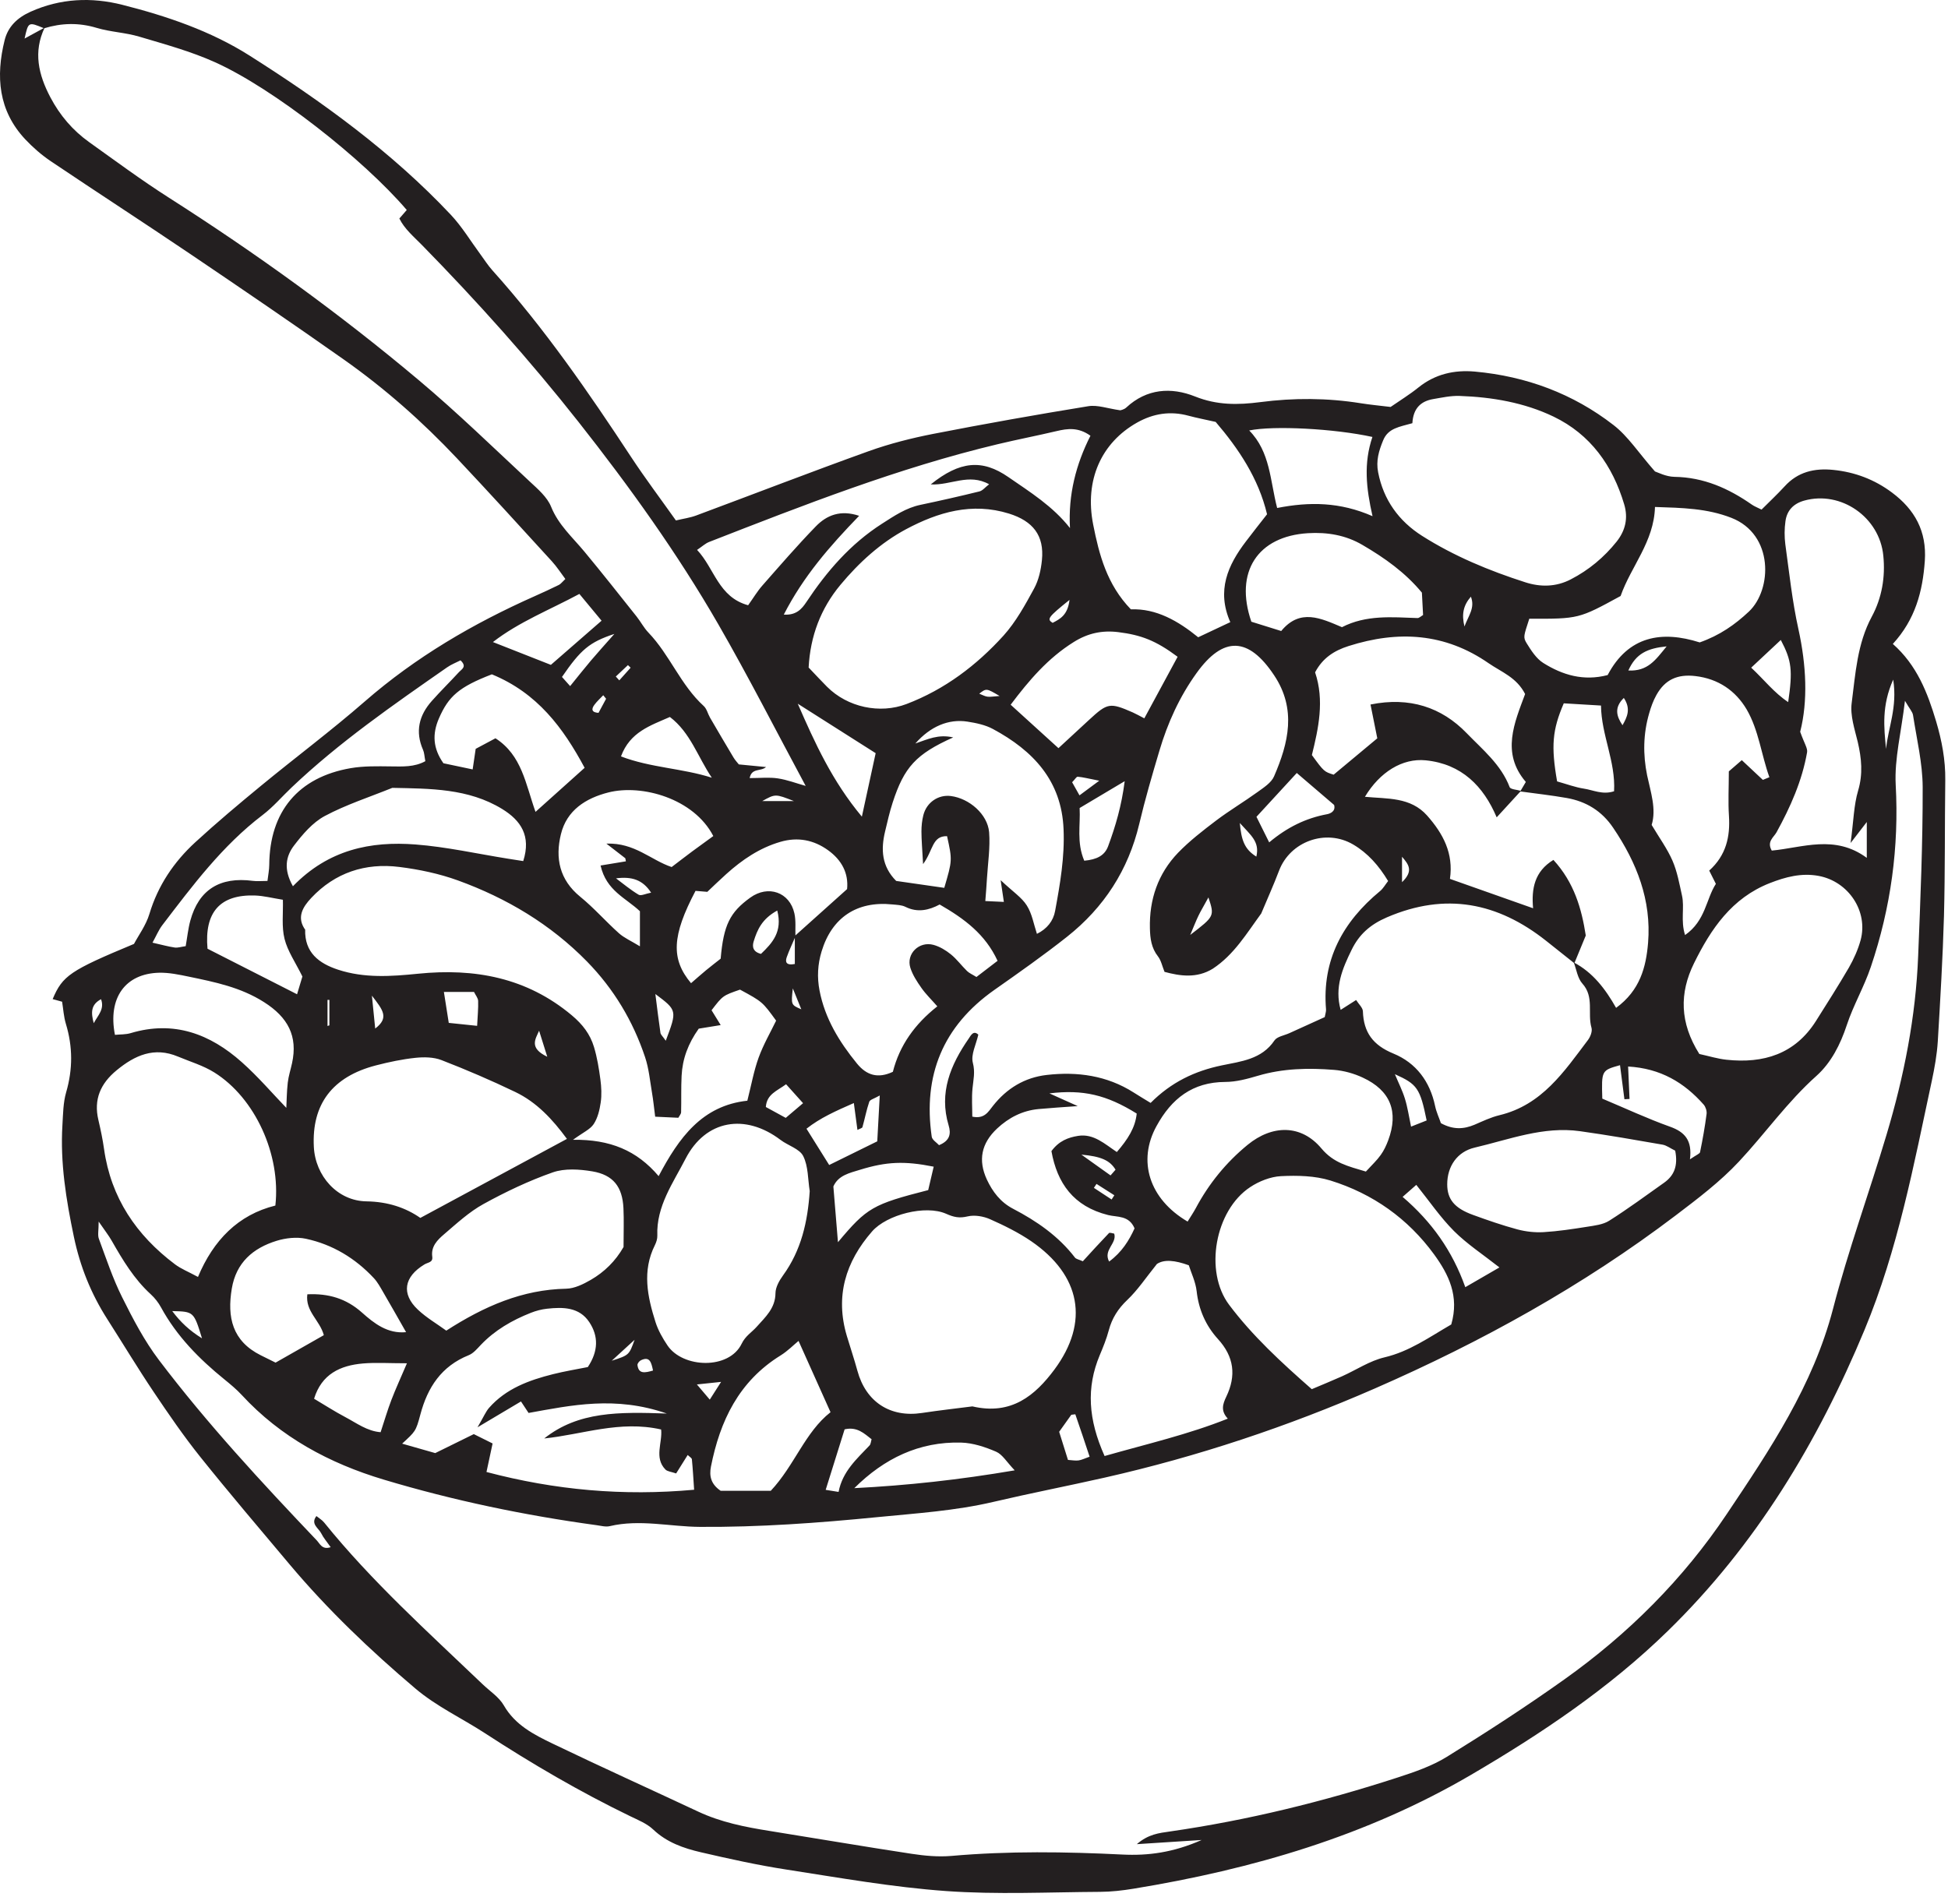 <?xml version="1.0" encoding="UTF-8"?> <svg xmlns="http://www.w3.org/2000/svg" width="135" height="132" viewBox="0 0 135 132" fill="none"> <path d="M97.163 61.148C97.987 60.358 97.608 59.908 97.163 59.386C97.163 59.93 97.163 60.401 97.163 61.148ZM6.496 70.924C6.798 70.357 7.257 69.953 7.002 69.259C6.28 69.643 6.304 70.199 6.496 70.924ZM54.944 68.511C54.819 69.654 54.819 69.654 55.532 69.96C55.337 69.48 55.19 69.116 54.944 68.511ZM75.99 82.063C75.932 82.155 75.866 82.246 75.809 82.337C76.221 82.606 76.625 82.874 77.037 83.143C77.103 83.045 77.169 82.947 77.226 82.85C76.814 82.588 76.402 82.326 75.99 82.063ZM42.004 48.435C41.938 48.353 41.873 48.271 41.806 48.19C41.602 48.406 41.376 48.608 41.199 48.845C40.968 49.151 40.995 49.384 41.478 49.412C41.653 49.086 41.829 48.761 42.004 48.435ZM67.863 48.083C68.078 48.164 68.251 48.268 68.432 48.291C68.638 48.317 68.861 48.27 69.273 48.242C68.358 47.702 68.358 47.702 67.863 48.083ZM42.677 46.893C42.758 46.981 42.838 47.07 42.918 47.159C43.181 46.867 43.443 46.574 43.704 46.282C43.642 46.221 43.579 46.161 43.517 46.102C43.236 46.365 42.957 46.63 42.677 46.893ZM37.927 73.249C37.648 72.363 37.504 71.904 37.361 71.446C37.105 72.029 36.646 72.638 37.927 73.249ZM45.256 94.999C45.136 94.43 45.032 93.993 44.416 94.287C44.304 94.341 44.165 94.516 44.178 94.619C44.255 95.251 44.688 95.161 45.256 94.999ZM48.296 95.963C48.668 96.402 48.878 96.649 49.189 97.015C49.475 96.566 49.66 96.276 49.973 95.786C49.346 95.852 48.945 95.895 48.296 95.963ZM74.119 41.582C72.619 42.789 72.537 42.915 72.949 43.173C73.468 42.905 73.996 42.635 74.119 41.582ZM101.49 43.426C101.762 42.678 102.24 42.139 101.935 41.358C101.408 41.965 101.284 42.578 101.49 43.426ZM85.921 57.046C86.028 58.215 86.234 58.86 87.067 59.376C87.314 58.341 86.68 57.896 85.921 57.046ZM22.697 71.115C22.741 71.102 22.784 71.087 22.827 71.073C22.827 70.485 22.827 69.896 22.827 69.307C22.784 69.307 22.741 69.308 22.697 69.308C22.697 69.91 22.697 70.513 22.697 71.115ZM26.002 71.294C26.994 70.539 26.529 69.999 25.774 69.014C25.882 70.092 25.942 70.693 26.002 71.294ZM42.395 94.319C43.595 93.931 43.595 93.931 43.979 92.867C43.321 93.471 42.858 93.895 42.395 94.319ZM76.18 54.115C75.388 53.959 75.042 53.868 74.688 53.839C74.597 53.831 74.498 54.024 74.3 54.221C74.441 54.467 74.605 54.757 74.811 55.13C75.215 54.827 75.504 54.614 76.18 54.115ZM76.963 81.474C77.078 81.342 77.193 81.21 77.309 81.078C76.913 80.418 76.278 80.154 74.943 80.033C75.899 80.718 76.435 81.096 76.963 81.474ZM55.019 55.526C53.734 55.021 53.734 55.021 52.826 55.526C53.685 55.526 54.368 55.526 55.019 55.526ZM112.443 50.269C112.757 49.717 113.045 49.143 112.534 48.378C111.858 49.038 112.015 49.636 112.443 50.269ZM83.746 62.205C83.408 62.831 83.21 63.146 83.053 63.479C82.872 63.853 82.724 64.241 82.485 64.804C84.174 63.507 84.174 63.507 83.746 62.205ZM11.937 90.878C12.505 91.638 13.13 92.228 13.999 92.766C13.429 90.913 13.429 90.913 11.937 90.878ZM42.69 60.883C43.208 61.269 43.706 61.69 44.26 62.018C44.422 62.114 44.746 61.946 45.123 61.875C44.534 60.968 43.774 60.745 42.69 60.883ZM112.847 46.476C114.191 46.539 114.718 45.765 115.501 44.804C114.174 44.936 113.375 45.294 112.847 46.476ZM130.707 51.913C130.847 50.448 131.506 49.033 131.202 47.107C130.394 48.926 130.559 50.42 130.707 51.913ZM46.139 72.138C46.931 70.034 46.931 70.034 45.418 68.901C45.54 69.857 45.643 70.727 45.771 71.594C45.791 71.722 45.928 71.833 46.139 72.138ZM39.512 47.557C40.082 46.855 40.505 46.316 40.949 45.792C41.414 45.242 41.901 44.708 42.576 43.941C40.841 44.514 40.242 45.034 38.946 46.923C39.08 47.074 39.224 47.234 39.512 47.557ZM53.865 63.114C52.791 63.703 52.481 64.459 52.235 65.239C52.116 65.615 52.172 65.976 52.738 66.119C53.521 65.368 54.246 64.585 53.865 63.114ZM55.654 76.467C55.147 75.902 54.817 75.534 54.477 75.155C53.848 75.62 53.137 75.838 53.074 76.732C53.494 76.962 53.947 77.21 54.453 77.486C54.815 77.179 55.143 76.901 55.654 76.467ZM98.869 77.665C98.416 75.437 98.218 75.151 96.669 74.458C96.916 75.057 97.188 75.587 97.361 76.147C97.55 76.754 97.641 77.39 97.789 78.092C98.218 77.924 98.49 77.817 98.869 77.665ZM75.512 100.971C75.182 99.976 74.861 99.006 74.523 98.037C74.523 98.024 74.408 98.049 74.243 98.065C73.979 98.432 73.682 98.849 73.402 99.245C73.616 99.942 73.814 100.569 74.012 101.194C74.3 101.212 74.531 101.259 74.746 101.229C74.96 101.2 75.166 101.093 75.512 100.971ZM31.1 70.901C31.824 70.976 32.385 71.035 33.066 71.106C33.1 70.408 33.154 69.891 33.136 69.377C33.129 69.179 32.961 68.986 32.85 68.757C32.171 68.757 31.514 68.757 30.763 68.757C30.875 69.471 30.966 70.051 31.1 70.901ZM58.115 103.412C58.389 101.99 59.373 101.129 60.258 100.195C60.349 100.1 60.352 99.927 60.403 99.761C59.888 99.365 59.41 98.874 58.533 99.075C58.101 100.454 57.665 101.85 57.221 103.269C57.543 103.321 57.687 103.343 58.115 103.412ZM121.361 46.279C122.276 47.132 122.935 48.007 123.924 48.666C124.245 46.47 124.171 45.799 123.413 44.36C122.737 44.993 122.086 45.599 121.361 46.279ZM103.913 87.852C102.759 86.945 101.671 86.233 100.765 85.331C99.817 84.379 99.05 83.249 98.152 82.129C97.847 82.396 97.575 82.632 97.204 82.962C99.224 84.692 100.649 86.698 101.548 89.221C102.438 88.704 103.147 88.293 103.913 87.852ZM75.141 59.66C76.023 59.579 76.55 59.299 76.79 58.67C77.309 57.27 77.729 55.844 77.943 54.148C76.781 54.84 75.825 55.407 74.82 56.008C74.886 57.187 74.597 58.384 75.141 59.66ZM89.869 53.58C88.872 54.667 87.998 55.611 87.075 56.617C87.38 57.227 87.636 57.736 87.957 58.389C89.218 57.332 90.504 56.71 91.971 56.436C92.185 56.396 92.581 56.238 92.457 55.795C91.658 55.115 90.858 54.427 89.869 53.58ZM59.173 76.458C57.89 77.022 56.851 77.483 55.891 78.237C56.45 79.13 56.957 79.943 57.464 80.752C58.682 80.152 59.768 79.619 60.796 79.112C60.855 78.022 60.907 77.067 60.969 75.933C60.583 76.155 60.292 76.221 60.242 76.368C60.046 76.942 59.935 77.543 59.769 78.127C59.748 78.2 59.586 78.233 59.422 78.321C59.347 77.757 59.277 77.241 59.173 76.458ZM49.33 53.907C48.35 52.458 47.852 50.783 46.425 49.697C45.066 50.297 43.659 50.736 43.035 52.431C45.099 53.22 47.272 53.249 49.33 53.907ZM60.685 52.206C58.911 51.079 57.15 49.961 55.287 48.778C56.478 51.515 57.677 54.145 59.729 56.606C60.085 54.964 60.387 53.58 60.685 52.206ZM41.69 43.024C41.193 42.424 40.725 41.859 40.152 41.168C38.078 42.284 35.986 43.093 34.161 44.504C35.567 45.057 36.835 45.556 38.177 46.085C39.282 45.122 40.427 44.124 41.69 43.024ZM58.072 86.104C60.082 83.704 60.479 83.478 64.326 82.492C64.442 81.989 64.575 81.429 64.707 80.868C62.68 80.463 61.437 80.517 59.602 81.082C58.875 81.306 58.094 81.466 57.754 82.24C57.856 83.479 57.955 84.681 58.072 86.104ZM28.201 94.496C26.976 94.496 26.059 94.433 25.156 94.509C23.579 94.644 22.289 95.246 21.766 96.953C22.476 97.374 23.181 97.831 23.921 98.222C24.708 98.637 25.445 99.202 26.377 99.273C26.643 98.467 26.854 97.744 27.122 97.043C27.415 96.276 27.76 95.53 28.201 94.496ZM107.91 54.163C108.586 54.352 109.171 54.573 109.765 54.664C110.416 54.762 111.059 55.108 111.858 54.846C111.973 52.769 110.976 50.958 110.952 48.905C109.971 48.846 109.147 48.798 108.372 48.751C107.581 50.59 107.482 51.706 107.91 54.163ZM59.205 103.151C62.862 102.965 66.467 102.574 70.32 101.917C69.759 101.332 69.471 100.811 69.026 100.622C68.267 100.295 67.422 100.015 66.603 99.993C63.701 99.918 61.279 101.09 59.205 103.151ZM117.116 80.359C117.586 80.038 117.8 79.968 117.817 79.86C117.998 78.981 118.155 78.098 118.27 77.21C118.295 77.006 118.204 76.726 118.072 76.57C116.721 75.039 115.081 74.055 112.831 73.926C112.864 74.793 112.897 75.484 112.93 76.175C112.814 76.181 112.691 76.187 112.575 76.194C112.476 75.412 112.369 74.631 112.27 73.833C110.984 74.194 110.985 74.194 111.042 76.152C112.625 76.817 114.158 77.533 115.74 78.099C116.778 78.469 117.281 79.06 117.116 80.359ZM14.381 65.761C16.56 66.87 18.523 67.868 20.587 68.918C20.718 68.481 20.863 67.994 20.957 67.686C20.473 66.704 19.931 65.931 19.719 65.078C19.508 64.237 19.63 63.314 19.605 62.367C18.874 62.251 18.279 62.093 17.677 62.072C15.241 61.989 14.155 63.24 14.381 65.761ZM95.111 30.287C92.482 29.711 88.27 29.488 86.572 29.838C88.04 31.329 88.015 33.31 88.509 35.211C90.751 34.771 92.861 34.79 95.119 35.779C94.674 33.823 94.493 32.112 95.111 30.287ZM34.087 46.741C31.804 47.621 31.085 48.259 30.415 49.804C29.952 50.874 29.999 51.867 30.73 52.905C31.343 53.035 32.006 53.174 32.756 53.332C32.834 52.807 32.896 52.376 32.966 51.906C33.416 51.666 33.876 51.42 34.337 51.174C36.171 52.355 36.421 54.336 37.112 56.275C38.314 55.196 39.379 54.242 40.516 53.221C39.026 50.443 37.241 48.037 34.087 46.741ZM18.536 61.062C18.583 60.658 18.658 60.298 18.66 59.939C18.687 56.261 20.664 53.873 24.304 53.245C25.208 53.09 26.149 53.112 27.072 53.123C27.901 53.132 28.718 53.18 29.477 52.761C29.411 52.418 29.407 52.18 29.318 51.977C28.76 50.706 29.037 49.584 29.929 48.583C30.538 47.898 31.194 47.255 31.814 46.58C31.991 46.387 32.385 46.216 31.915 45.772C31.623 45.921 31.275 46.054 30.981 46.26C27.252 48.858 23.513 51.445 20.211 54.581C19.541 55.216 18.936 55.931 18.206 56.487C15.408 58.615 13.345 61.385 11.249 64.127C10.998 64.455 10.839 64.85 10.568 65.341C11.218 65.488 11.659 65.612 12.108 65.678C12.322 65.709 12.553 65.626 12.869 65.583C12.975 64.987 13.034 64.387 13.19 63.813C13.775 61.67 15.242 60.755 17.521 61.057C17.811 61.096 18.111 61.062 18.536 61.062ZM55.34 92.945C55.001 93.224 54.588 93.647 54.1 93.95C51.202 95.743 49.896 98.493 49.269 101.662C49.145 102.298 49.257 102.871 49.944 103.335C51.06 103.335 52.272 103.335 53.416 103.335C55.067 101.572 55.79 99.273 57.557 97.887C56.8 96.199 56.06 94.549 55.34 92.945ZM70.04 48.848C71.226 49.924 72.322 50.92 73.353 51.859C74.136 51.135 74.803 50.514 75.479 49.894C76.757 48.714 76.913 48.686 78.504 49.382C78.751 49.492 78.99 49.63 79.303 49.792C80.136 48.253 80.877 46.876 81.611 45.525C80.094 44.395 79.081 44.014 77.498 43.816C76.377 43.677 75.388 43.892 74.424 44.495C72.627 45.613 71.317 47.153 70.04 48.848ZM41.621 59.993C42.346 59.873 42.861 59.788 43.376 59.703C43.362 59.633 43.349 59.563 43.336 59.491C42.988 59.222 42.641 58.953 42.025 58.476C43.986 58.403 45.103 59.618 46.546 60.099C47.01 59.746 47.494 59.371 47.987 59.004C48.471 58.645 48.96 58.294 49.433 57.951C48.089 55.348 44.486 54.34 42.164 54.928C40.59 55.327 39.276 56.164 38.872 57.825C38.468 59.481 38.768 60.982 40.213 62.159C41.163 62.933 41.977 63.869 42.893 64.688C43.255 65.011 43.728 65.215 44.348 65.594C44.348 64.587 44.348 63.845 44.348 63.162C43.365 62.235 42.017 61.743 41.621 59.993ZM19.842 76.791C19.868 76.312 19.871 75.672 19.943 75.04C19.995 74.588 20.141 74.147 20.238 73.7C20.651 71.816 19.953 70.516 18.301 69.465C16.682 68.433 14.901 68.074 13.096 67.699C12.416 67.558 11.718 67.41 11.033 67.425C8.679 67.481 7.462 69.172 7.966 71.731C8.325 71.695 8.712 71.715 9.06 71.61C12.052 70.713 14.564 71.67 16.759 73.626C17.898 74.64 18.896 75.811 19.842 76.791ZM20.3 61.43C22.77 58.882 25.696 58.297 28.796 58.535C30.945 58.7 33.069 59.18 35.203 59.52C35.549 59.575 35.894 59.629 36.261 59.686C36.822 57.935 36.088 56.865 34.802 56.076C32.459 54.64 29.812 54.667 27.189 54.61C25.62 55.246 23.989 55.771 22.507 56.562C21.664 57.013 20.97 57.833 20.375 58.61C19.814 59.344 19.63 60.246 20.3 61.43ZM28.142 92.339C27.585 91.363 27.07 90.447 26.54 89.54C26.35 89.214 26.165 88.87 25.911 88.596C24.622 87.216 23.049 86.261 21.197 85.864C20.558 85.727 19.805 85.811 19.172 86.006C17.528 86.514 16.366 87.519 16.064 89.318C15.732 91.302 16.094 92.954 18.073 93.942C18.411 94.111 18.75 94.277 19.098 94.45C20.25 93.793 21.358 93.163 22.442 92.547C22.164 91.511 21.145 90.896 21.299 89.715C22.76 89.646 23.987 90.001 25.084 90.979C25.93 91.734 26.862 92.463 28.142 92.339ZM98.54 41.079C97.386 39.682 95.952 38.667 94.419 37.772C93.257 37.09 91.979 36.877 90.644 36.958C87.158 37.171 85.534 39.64 86.721 43.094C87.372 43.295 88.089 43.52 88.79 43.739C90.1 42.145 91.55 42.86 93.001 43.473C94.682 42.608 96.463 42.78 98.234 42.841C98.35 42.845 98.482 42.711 98.622 42.629C98.597 42.193 98.572 41.747 98.54 41.079ZM78.627 85.145C78.24 84.227 77.424 84.379 76.798 84.222C74.391 83.622 73.262 82.004 72.866 79.79C73.386 79.082 74.028 78.841 74.721 78.732C75.792 78.563 76.567 79.301 77.399 79.853C78.158 78.971 78.677 78.172 78.776 77.186C76.691 75.891 75.059 75.504 72.726 75.788C73.394 76.089 73.938 76.33 74.688 76.669C73.616 76.748 72.8 76.797 71.976 76.874C70.855 76.979 69.908 77.47 69.1 78.225C68.004 79.253 67.773 80.42 68.391 81.76C68.787 82.605 69.331 83.325 70.196 83.779C71.844 84.638 73.353 85.679 74.498 87.171C74.581 87.275 74.762 87.299 75.042 87.425C75.619 86.795 76.229 86.122 76.855 85.47C76.913 85.417 77.103 85.494 77.218 85.51C77.424 86.195 76.435 86.633 76.864 87.445C77.746 86.797 78.248 85.979 78.627 85.145ZM76.55 100.924C79.517 100.079 82.344 99.431 85.089 98.333C84.578 97.787 84.743 97.317 84.982 96.815C85.682 95.359 85.534 94.045 84.397 92.805C83.564 91.885 83.07 90.774 82.93 89.499C82.855 88.847 82.55 88.221 82.386 87.703C81.421 87.353 80.68 87.28 80.177 87.612C79.402 88.577 78.842 89.424 78.125 90.104C77.482 90.714 77.061 91.378 76.839 92.215C76.682 92.802 76.451 93.375 76.213 93.937C75.273 96.186 75.413 98.387 76.55 100.924ZM65.12 62.695C64.384 63.09 63.588 63.277 62.751 62.859C62.487 62.727 62.15 62.722 61.843 62.691C59.382 62.437 57.65 63.602 56.94 65.941C56.666 66.842 56.617 67.732 56.795 68.656C57.167 70.594 58.159 72.21 59.388 73.718C60.055 74.535 60.837 74.779 61.877 74.293C62.343 72.458 63.398 70.985 64.958 69.755C64.539 69.276 64.155 68.906 63.856 68.478C63.551 68.045 63.248 67.582 63.09 67.085C62.783 66.119 63.694 65.219 64.697 65.495C65.128 65.614 65.547 65.867 65.896 66.15C66.311 66.486 66.633 66.932 67.018 67.307C67.174 67.458 67.391 67.547 67.669 67.721C68.136 67.359 68.614 66.999 69.133 66.599C68.284 64.756 66.833 63.682 65.12 62.695ZM122.169 54.058C122.325 53.996 122.474 53.934 122.622 53.872C122.061 52.313 121.888 50.624 121.048 49.176C120.281 47.875 119.078 47.048 117.495 46.862C116.251 46.715 115.386 47.107 114.792 48.176C114.57 48.571 114.413 49.011 114.289 49.447C113.877 50.866 113.853 52.289 114.149 53.745C114.397 54.911 114.8 56.08 114.463 57.181C114.99 58.069 115.542 58.822 115.905 59.655C116.235 60.415 116.383 61.256 116.564 62.071C116.754 62.906 116.457 63.808 116.778 64.813C118.204 63.819 118.229 62.32 118.913 61.265C118.732 60.896 118.6 60.642 118.452 60.345C119.63 59.281 119.91 57.994 119.82 56.559C119.754 55.58 119.811 54.592 119.811 53.468C119.976 53.321 120.306 53.037 120.71 52.69C121.196 53.143 121.682 53.601 122.169 54.058ZM116.094 79.758C115.756 79.595 115.501 79.391 115.213 79.341C113.309 79.009 111.405 78.675 109.493 78.408C106.954 78.054 104.597 78.985 102.199 79.546C100.987 79.829 100.295 80.845 100.295 82.09C100.295 83.121 100.789 83.742 102.075 84.209C103.089 84.579 104.119 84.936 105.158 85.216C105.743 85.372 106.377 85.441 106.979 85.406C107.984 85.346 108.982 85.193 109.979 85.035C110.506 84.951 111.092 84.887 111.52 84.615C112.822 83.79 114.067 82.872 115.328 81.978C116.02 81.486 116.3 80.815 116.094 79.758ZM54.319 42.6C55.182 42.662 55.569 42.205 55.883 41.732C57.296 39.605 58.928 37.71 61.123 36.302C61.977 35.756 62.785 35.204 63.796 34.992C65.161 34.705 66.52 34.398 67.873 34.064C68.103 34.009 68.276 33.769 68.548 33.568C67.141 32.781 65.895 33.652 64.501 33.577C66.508 31.962 68.061 31.803 69.891 33.075C71.391 34.113 72.957 35.082 74.152 36.603C74.02 34.282 74.572 32.176 75.57 30.203C74.729 29.602 73.987 29.7 73.221 29.882C71.861 30.203 70.493 30.466 69.141 30.79C62.262 32.433 55.707 35.006 49.148 37.564C48.878 37.669 48.652 37.886 48.309 38.116C49.517 39.395 49.785 41.39 51.847 41.953C52.212 41.443 52.483 40.984 52.83 40.59C54.047 39.206 55.254 37.808 56.539 36.485C57.29 35.713 58.239 35.32 59.54 35.754C57.49 37.872 55.679 39.949 54.319 42.6ZM94.658 81.207C95.094 80.733 95.432 80.42 95.688 80.055C95.91 79.749 96.075 79.392 96.207 79.038C96.941 77.062 96.364 75.585 94.443 74.695C93.833 74.409 93.133 74.213 92.457 74.159C90.685 74.016 88.913 74.052 87.174 74.567C86.441 74.784 85.674 74.993 84.916 74.995C82.633 75.003 81.182 76.167 80.152 78.048C78.817 80.461 79.633 83.108 82.303 84.673C82.493 84.363 82.699 84.061 82.872 83.741C83.778 82.044 84.974 80.573 86.465 79.352C88.171 77.956 90.174 77.929 91.575 79.602C92.424 80.615 93.413 80.833 94.658 81.207ZM117.767 73.057C118.443 73.205 119.037 73.391 119.647 73.456C122.218 73.731 124.394 73.064 125.844 70.779C126.619 69.55 127.402 68.322 128.136 67.062C128.473 66.47 128.762 65.826 128.943 65.17C129.487 63.169 128.103 61.096 126.034 60.713C124.847 60.493 123.743 60.784 122.647 61.214C120.009 62.251 118.567 64.398 117.397 66.77C116.383 68.828 116.399 70.886 117.767 73.057ZM117.792 44.529C119.185 44.039 120.24 43.294 121.204 42.389C122.82 40.861 122.935 37.044 119.985 35.893C118.295 35.234 116.589 35.202 114.693 35.141C114.627 37.555 113.028 39.262 112.311 41.312C109.41 42.896 109.41 42.896 105.982 42.888C105.603 44.076 105.537 44.154 105.8 44.587C106.114 45.091 106.468 45.651 106.954 45.955C108.281 46.787 109.74 47.231 111.413 46.792C112.847 44.072 115.171 43.694 117.792 44.529ZM43.213 86.435C43.213 85.406 43.246 84.572 43.206 83.741C43.134 82.265 42.502 81.436 41.043 81.192C40.156 81.044 39.135 80.975 38.315 81.261C36.655 81.843 35.043 82.611 33.501 83.46C32.507 84.008 31.646 84.808 30.776 85.552C30.321 85.941 29.859 86.393 29.956 87.104C30.011 87.514 29.67 87.49 29.415 87.644C27.984 88.507 27.803 89.687 28.957 90.776C29.553 91.34 30.285 91.764 30.929 92.233C33.563 90.538 36.199 89.388 39.239 89.327C39.814 89.315 40.424 89.014 40.94 88.716C41.88 88.171 42.651 87.421 43.213 86.435ZM19.083 83.563C19.475 80.029 17.679 76.108 14.857 74.34C14.089 73.858 13.181 73.591 12.333 73.236C10.684 72.543 9.344 73.146 8.078 74.19C6.965 75.108 6.482 76.207 6.818 77.63C6.974 78.298 7.116 78.972 7.212 79.651C7.687 83.017 9.439 85.617 12.135 87.642C12.541 87.947 13.033 88.14 13.72 88.511C14.789 85.963 16.508 84.199 19.083 83.563ZM63.971 59.895C63.914 58.836 63.859 58.234 63.858 57.633C63.858 57.253 63.897 56.864 63.991 56.498C64.218 55.611 65.031 55.066 65.895 55.177C67.171 55.34 68.441 56.436 68.548 57.685C68.63 58.737 68.465 59.808 68.399 60.871C68.375 61.378 68.325 61.884 68.284 62.456C68.811 62.48 69.182 62.498 69.57 62.516C69.512 62.122 69.463 61.807 69.347 61.01C70.204 61.817 70.814 62.211 71.16 62.764C71.523 63.333 71.638 64.058 71.861 64.73C72.561 64.386 72.998 63.834 73.122 63.139C73.468 61.271 73.79 59.401 73.707 57.482C73.575 54.123 71.605 52.033 68.811 50.53C68.284 50.245 67.647 50.113 67.042 50.019C65.74 49.816 64.473 50.351 63.435 51.536C64.292 51.243 65.018 50.877 66.059 51.114C63.48 52.271 62.661 53.171 61.862 55.633C61.649 56.287 61.499 56.96 61.339 57.629C61.04 58.872 61.095 60.045 62.107 61.062C63.2 61.219 64.329 61.381 65.44 61.541C66 59.63 66 59.63 65.633 57.959C64.586 57.934 64.683 58.935 63.971 59.895ZM56.115 82.562C55.984 81.743 56.02 80.842 55.664 80.133C55.411 79.628 54.613 79.407 54.093 79.013C51.651 77.162 48.899 77.612 47.505 80.328C46.649 81.995 45.476 83.613 45.554 85.644C45.562 85.861 45.487 86.101 45.388 86.301C44.49 88.089 44.867 89.874 45.428 91.64C45.609 92.211 45.921 92.759 46.259 93.261C47.319 94.836 50.526 94.956 51.4 93.137C51.659 92.6 52.091 92.356 52.436 91.971C53.041 91.293 53.733 90.682 53.742 89.638C53.746 89.225 54.003 88.768 54.261 88.412C55.532 86.662 55.975 84.682 56.115 82.562ZM78.372 42.237C80.127 42.167 81.644 43.038 83.037 44.172C83.811 43.806 84.487 43.487 85.262 43.124C84.298 40.935 85.089 39.175 86.35 37.523C86.811 36.918 87.281 36.318 87.809 35.646C87.215 33.145 85.822 31.084 84.248 29.245C83.531 29.082 82.946 28.972 82.369 28.817C81.108 28.474 79.93 28.658 78.8 29.293C76.328 30.688 75.149 33.272 75.759 36.361C76.171 38.443 76.707 40.513 78.372 42.237ZM124.756 50.724C125.045 51.54 125.284 51.869 125.234 52.147C124.888 54.123 124.081 55.938 123.116 57.692C122.919 58.044 122.424 58.336 122.787 58.959C124.93 58.756 127.155 57.829 129.372 59.463C129.372 58.439 129.372 57.685 129.372 56.977C129.092 57.34 128.811 57.698 128.251 58.432C128.457 56.892 128.473 55.808 128.77 54.806C129.116 53.642 129.009 52.56 128.745 51.427C128.531 50.538 128.21 49.597 128.325 48.728C128.589 46.701 128.704 44.629 129.718 42.744C130.419 41.445 130.666 39.995 130.517 38.519C130.262 35.847 127.583 33.994 125.045 34.697C124.287 34.906 123.833 35.389 123.735 36.132C123.66 36.656 123.66 37.205 123.726 37.728C123.998 39.691 124.204 41.673 124.633 43.606C125.185 46.113 125.3 48.588 124.756 50.724ZM37.716 99.707C40.082 97.826 42.896 97.864 46.212 97.98C42.651 96.743 39.616 97.401 36.631 97.939C36.435 97.642 36.289 97.421 36.105 97.142C35.202 97.679 34.378 98.169 33.093 98.933C33.535 98.177 33.668 97.842 33.892 97.586C35.064 96.253 36.657 95.669 38.324 95.251C39.142 95.045 39.979 94.91 40.737 94.758C41.478 93.644 41.479 92.605 40.835 91.638C40.142 90.599 39.017 90.592 37.908 90.714C37.529 90.756 37.146 90.857 36.791 90.997C35.487 91.512 34.293 92.201 33.319 93.224C33.067 93.489 32.808 93.805 32.484 93.935C30.585 94.698 29.632 96.168 29.133 98.044C28.818 99.233 28.78 99.222 27.869 100.067C28.785 100.329 29.655 100.576 30.163 100.721C31.284 100.169 32.088 99.774 32.835 99.406C33.365 99.67 33.765 99.868 34.138 100.054C33.992 100.733 33.87 101.307 33.714 102.031C38.474 103.289 43.178 103.709 48.104 103.262C48.051 102.492 48.015 101.821 47.949 101.153C47.939 101.058 47.784 100.977 47.659 100.852C47.382 101.294 47.121 101.71 46.857 102.132C46.528 102.016 46.253 102 46.113 101.857C45.317 101.041 45.921 99.987 45.817 99.085C42.952 98.434 40.369 99.435 37.716 99.707ZM100.575 91.805C101.144 89.838 100.394 88.339 99.388 86.953C97.575 84.467 95.144 82.741 92.201 81.828C91.122 81.495 89.91 81.469 88.773 81.525C88.048 81.562 87.248 81.88 86.638 82.287C84.199 83.898 83.441 88.131 85.18 90.442C86.795 92.592 88.773 94.416 90.908 96.291C91.608 95.993 92.309 95.709 93.001 95.4C93.99 94.957 94.921 94.326 95.951 94.084C97.666 93.68 99.026 92.704 100.575 91.805ZM39.289 78.942C38.289 77.581 37.193 76.4 35.701 75.686C34.033 74.885 32.328 74.152 30.601 73.483C30.055 73.27 29.382 73.261 28.785 73.324C27.868 73.421 26.954 73.615 26.059 73.846C23.034 74.627 21.593 76.542 21.75 79.506C21.855 81.507 23.375 83.243 25.397 83.272C26.875 83.294 28.111 83.709 29.13 84.42C32.566 82.568 35.877 80.781 39.289 78.942ZM56.04 46.27C56.57 46.825 56.933 47.219 57.312 47.599C58.743 49.032 60.976 49.502 62.822 48.8C65.477 47.788 67.676 46.119 69.545 44.058C70.402 43.106 71.045 41.932 71.663 40.797C71.984 40.211 72.141 39.496 72.207 38.824C72.38 37.114 71.581 36.117 69.924 35.599C67.354 34.8 65 35.506 62.801 36.678C61.031 37.621 59.525 38.998 58.24 40.543C56.882 42.179 56.155 44.084 56.04 46.27ZM67.388 97.484C70.106 98.12 71.746 96.71 73.073 94.931C75.52 91.629 74.894 88.39 71.465 86.035C70.575 85.428 69.594 84.945 68.614 84.51C68.152 84.305 67.54 84.201 67.062 84.314C66.491 84.45 66.112 84.376 65.573 84.135C64.137 83.496 61.452 84.196 60.437 85.356C58.593 87.468 57.87 89.856 58.687 92.6C58.928 93.406 59.199 94.204 59.42 95.015C60.007 97.174 61.691 98.272 63.885 97.941C65.105 97.757 66.333 97.62 67.388 97.484ZM97.88 29.334C96.982 29.591 96.199 29.672 95.853 30.527C95.556 31.25 95.35 31.937 95.507 32.736C95.877 34.651 96.941 36.121 98.556 37.145C100.773 38.552 103.204 39.559 105.71 40.363C106.756 40.7 107.836 40.691 108.858 40.159C110.111 39.512 111.166 38.63 112.039 37.538C112.641 36.775 112.847 35.92 112.559 34.957C111.759 32.273 110.226 30.109 107.663 28.877C105.636 27.904 103.402 27.522 101.152 27.444C100.542 27.422 99.924 27.56 99.314 27.664C98.457 27.813 97.938 28.31 97.88 29.334ZM6.838 84.673C6.838 85.284 6.756 85.607 6.852 85.867C7.357 87.231 7.816 88.622 8.465 89.92C9.213 91.421 10.004 92.937 11.015 94.271C14.362 98.688 18.133 102.756 21.955 106.775C22.168 106.999 22.321 107.444 22.917 107.243C22.668 106.885 22.418 106.601 22.255 106.273C22.073 105.912 21.505 105.636 21.928 105.086C22.112 105.236 22.321 105.356 22.462 105.531C25.76 109.618 29.663 113.125 33.449 116.746C33.949 117.225 34.584 117.632 34.915 118.208C35.699 119.573 37.003 120.236 38.312 120.866C41.655 122.475 45.037 124.003 48.397 125.577C49.958 126.308 51.623 126.639 53.31 126.908C56.598 127.433 59.88 127.996 63.172 128.496C64.082 128.635 65.026 128.722 65.938 128.643C69.891 128.296 73.831 128.352 77.787 128.548C79.559 128.636 81.298 128.414 83.276 127.539C81.619 127.645 80.317 127.73 78.784 127.828C79.583 127.134 80.333 127.056 81.075 126.95C86.457 126.175 91.715 124.88 96.875 123.203C98.045 122.823 99.248 122.409 100.278 121.769C103.039 120.062 105.759 118.297 108.397 116.42C112.839 113.262 116.647 109.462 119.671 104.943C122.663 100.479 125.647 96.036 127.031 90.726C128.086 86.657 129.537 82.688 130.74 78.654C131.952 74.608 132.767 70.48 132.932 66.254C133.089 62.355 133.254 58.454 133.245 54.553C133.237 52.894 132.833 51.234 132.578 49.578C132.545 49.339 132.331 49.126 132.017 48.576C131.762 50.763 131.284 52.586 131.375 54.379C131.614 58.722 131.037 62.921 129.652 67.02C129.191 68.395 128.441 69.674 127.987 71.051C127.542 72.402 126.899 73.663 125.886 74.572C123.866 76.375 122.333 78.568 120.512 80.515C119.21 81.91 117.652 83.089 116.119 84.253C109.691 89.13 102.669 93.014 95.276 96.244C89.243 98.88 83.004 100.963 76.567 102.419C74.004 102.998 71.416 103.501 68.853 104.101C66.204 104.724 63.5 104.895 60.801 105.161C56.712 105.565 52.621 105.863 48.508 105.836C46.425 105.823 44.349 105.292 42.257 105.785C41.972 105.852 41.642 105.759 41.335 105.717C36.338 105.034 31.412 104.006 26.588 102.558C22.827 101.43 19.445 99.614 16.755 96.695C16.391 96.301 15.971 95.954 15.552 95.613C13.801 94.194 12.244 92.613 11.159 90.621C10.978 90.289 10.732 89.973 10.453 89.717C9.294 88.659 8.507 87.345 7.745 86.008C7.53 85.629 7.256 85.284 6.838 84.673ZM3.056 1.961C1.963 1.506 1.963 1.506 1.704 2.672C2.169 2.418 2.632 2.165 3.096 1.913C2.292 3.598 2.666 5.18 3.49 6.743C4.147 7.99 5.035 9.036 6.182 9.854C8.001 11.153 9.801 12.488 11.685 13.69C17.744 17.555 23.556 21.753 29.044 26.369C31.694 28.597 34.18 31.018 36.714 33.378C37.274 33.899 37.921 34.453 38.192 35.124C38.702 36.39 39.68 37.245 40.507 38.244C41.733 39.721 42.92 41.23 44.116 42.732C44.403 43.092 44.616 43.514 44.933 43.844C46.419 45.39 47.165 47.477 48.77 48.938C48.983 49.133 49.052 49.476 49.204 49.74C49.742 50.664 50.282 51.585 50.831 52.502C50.947 52.697 51.109 52.866 51.202 52.985C51.889 53.051 52.447 53.105 53.089 53.167C52.715 53.496 52.091 53.209 51.953 53.934C52.681 53.934 53.301 53.864 53.898 53.953C54.549 54.049 55.178 54.292 55.835 54.476C53.783 50.663 51.876 46.911 49.778 43.269C46.94 38.345 43.621 33.725 40.1 29.256C36.721 24.968 33.078 20.9 29.251 16.993C28.677 16.407 28.025 15.864 27.677 15.145C27.911 14.874 28.049 14.715 28.189 14.555C25.179 11.034 18.96 6.143 14.91 4.317C13.233 3.56 11.426 3.069 9.653 2.541C8.694 2.254 7.659 2.22 6.702 1.933C5.464 1.56 4.269 1.59 3.056 1.961ZM87.405 63.319C86.399 64.691 85.526 66.174 84.05 67.145C82.93 67.836 81.759 67.649 80.704 67.365C80.54 66.959 80.465 66.57 80.251 66.294C79.79 65.707 79.707 65.052 79.691 64.351C79.641 62.346 80.251 60.558 81.644 59.107C82.443 58.283 83.366 57.57 84.281 56.875C85.204 56.178 86.202 55.585 87.141 54.907C87.57 54.595 88.105 54.259 88.295 53.811C89.3 51.498 89.861 49.151 88.303 46.814C86.531 44.14 84.776 44.072 82.921 46.658C81.743 48.295 80.919 50.112 80.35 52.032C79.847 53.72 79.353 55.412 78.949 57.123C78.191 60.306 76.509 62.902 73.954 64.927C72.323 66.217 70.616 67.419 68.91 68.617C65.339 71.133 63.957 74.548 64.57 78.789C64.602 79.014 64.918 79.2 65.077 79.377C65.839 79.067 65.915 78.579 65.742 78.007C65.06 75.741 65.873 73.81 67.134 71.988C67.27 71.791 67.457 71.386 67.799 71.718C67.646 72.4 67.272 73.102 67.421 73.671C67.591 74.319 67.453 74.852 67.396 75.448C67.332 76.104 67.382 76.772 67.382 77.4C68.226 77.579 68.49 77.06 68.82 76.645C69.767 75.447 71.004 74.687 72.537 74.511C74.663 74.266 76.715 74.55 78.561 75.724C78.932 75.96 79.311 76.188 79.74 76.449C81.166 75.017 82.79 74.238 84.669 73.848C85.996 73.571 87.438 73.434 88.32 72.122C88.501 71.849 88.996 71.776 89.35 71.616C90.182 71.237 91.015 70.86 91.806 70.501C91.847 70.273 91.905 70.122 91.897 69.975C91.608 66.552 93.05 63.904 95.647 61.76C95.861 61.58 96.009 61.31 96.199 61.069C95.548 59.99 94.79 59.133 93.776 58.536C91.88 57.424 89.408 58.325 88.641 60.351C88.262 61.352 87.817 62.331 87.405 63.319ZM21.185 64.492L21.148 64.442C21.107 66.018 22.089 66.776 23.441 67.218C25.256 67.811 27.111 67.682 28.969 67.494C32.892 67.098 36.498 67.758 39.62 70.37C40.381 71.007 40.898 71.688 41.164 72.571C41.384 73.3 41.507 74.062 41.608 74.819C41.678 75.346 41.706 75.896 41.63 76.419C41.556 76.937 41.423 77.493 41.141 77.92C40.897 78.287 40.405 78.496 39.712 79.004C42.277 78.972 44.132 79.739 45.645 81.523C47.053 78.851 48.664 76.632 51.792 76.296C52.067 75.216 52.239 74.234 52.574 73.309C52.907 72.395 53.404 71.539 53.787 70.746C52.837 69.438 52.837 69.438 51.285 68.596C50.092 69.01 50.09 69.01 49.312 70.025C49.496 70.325 49.684 70.63 49.946 71.054C49.364 71.148 48.871 71.229 48.425 71.301C47.688 72.332 47.295 73.399 47.236 74.57C47.193 75.409 47.225 76.252 47.202 77.093C47.199 77.221 47.08 77.346 47.011 77.478C46.489 77.453 45.982 77.43 45.405 77.404C45.325 76.79 45.275 76.264 45.185 75.745C45.044 74.919 44.97 74.068 44.706 73.28C43.87 70.776 42.542 68.551 40.677 66.644C38.149 64.063 35.115 62.255 31.735 61.027C30.439 60.557 29.047 60.264 27.674 60.093C25.311 59.797 23.217 60.488 21.571 62.24C20.976 62.874 20.521 63.61 21.185 64.492ZM105.355 54.858C105.471 54.663 105.586 54.467 105.743 54.2C104.012 52.189 104.96 50.09 105.693 48.106C105.108 46.956 104.053 46.583 103.171 45.976C100.138 43.87 96.891 43.687 93.454 44.782C92.449 45.102 91.658 45.616 91.138 46.603C91.798 48.554 91.369 50.499 90.916 52.336C91.765 53.506 91.781 53.492 92.424 53.697C93.545 52.763 94.484 51.981 95.449 51.177C95.317 50.535 95.16 49.751 94.979 48.834C97.682 48.285 99.899 49.019 101.638 50.814C102.734 51.949 104.028 52.995 104.622 54.562C104.688 54.722 105.133 54.737 105.405 54.82C104.844 55.432 104.284 56.044 103.723 56.654C102.809 54.498 101.3 52.953 98.803 52.702C97.188 52.541 95.622 53.515 94.592 55.23C96.149 55.38 97.748 55.234 98.902 56.531C100.015 57.792 100.74 59.15 100.484 60.92C102.372 61.589 104.243 62.25 106.246 62.956C106.122 61.603 106.344 60.402 107.655 59.605C109.089 61.17 109.608 62.976 109.897 64.846C109.616 65.516 109.361 66.141 109.105 66.768C108.454 66.25 107.803 65.732 107.152 65.215C103.798 62.558 100.188 61.833 96.116 63.585C94.954 64.085 94.188 64.772 93.668 65.841C93.034 67.136 92.474 68.438 92.91 69.999C93.314 69.742 93.611 69.552 93.982 69.316C94.163 69.604 94.443 69.848 94.451 70.1C94.501 71.556 95.144 72.444 96.561 73.026C98.136 73.67 99.1 74.964 99.454 76.66C99.545 77.095 99.743 77.51 99.858 77.853C100.699 78.314 101.432 78.279 102.191 77.959C102.751 77.717 103.32 77.444 103.913 77.301C106.864 76.592 108.397 74.275 110.045 72.093C110.218 71.865 110.366 71.483 110.292 71.236C110.004 70.237 110.498 69.106 109.666 68.182C109.328 67.81 109.254 67.207 109.064 66.709C110.383 67.403 111.256 68.546 111.998 69.86C113.655 68.652 114.075 67.041 114.215 65.347C114.454 62.394 113.432 59.793 111.792 57.373C111.009 56.214 109.93 55.553 108.578 55.313C107.515 55.125 106.435 55.008 105.355 54.858ZM55.083 64.876C56.27 63.812 57.458 62.747 58.705 61.628C58.815 60.519 58.327 59.613 57.392 58.937C56.397 58.218 55.288 58.001 54.087 58.351C52.639 58.772 51.435 59.594 50.335 60.583C49.836 61.032 49.354 61.502 49.018 61.818C48.562 61.781 48.365 61.764 48.201 61.751C46.565 64.858 46.484 66.469 47.89 68.15C48.238 67.849 48.58 67.544 48.933 67.251C49.284 66.962 49.647 66.685 49.943 66.451C50.144 64.123 50.583 63.236 51.998 62.217C53.236 61.323 54.728 61.839 55.054 63.315C55.168 63.829 55.106 64.38 55.125 64.915C54.922 65.391 54.695 65.859 54.523 66.346C54.415 66.652 54.449 66.939 55.083 66.819C55.083 66.189 55.083 65.533 55.083 64.876ZM4.304 69.434C4.054 69.365 3.852 69.309 3.649 69.253C4.335 67.629 4.855 67.271 9.285 65.428C9.599 64.835 10.118 64.135 10.354 63.35C10.946 61.381 12.045 59.749 13.537 58.378C15.012 57.024 16.549 55.733 18.097 54.459C20.479 52.498 22.957 50.647 25.279 48.623C28.808 45.547 32.787 43.221 37.053 41.325C37.618 41.074 38.179 40.815 38.734 40.542C38.863 40.478 38.956 40.343 39.18 40.133C38.872 39.724 38.592 39.285 38.245 38.905C36.064 36.517 33.887 34.124 31.669 31.769C29.287 29.239 26.685 26.936 23.839 24.929C20.306 22.438 16.732 20.003 13.149 17.581C9.951 15.42 6.71 13.322 3.508 11.166C2.873 10.738 2.282 10.22 1.757 9.664C-0.119 7.67 -0.301 5.289 0.321 2.787C0.551 1.857 1.186 1.233 2.113 0.815C4.193 -0.119 6.335 -0.209 8.483 0.335C11.57 1.117 14.609 2.151 17.291 3.851C22.321 7.039 27.141 10.529 31.236 14.88C32.018 15.71 32.614 16.709 33.294 17.63C33.569 17.999 33.812 18.393 34.119 18.734C37.732 22.758 40.786 27.184 43.742 31.685C44.709 33.154 45.77 34.563 46.842 36.075C47.378 35.948 47.827 35.887 48.24 35.734C52.228 34.25 56.196 32.714 60.2 31.274C61.65 30.755 63.165 30.369 64.681 30.073C68.251 29.376 71.836 28.74 75.421 28.156C76.064 28.052 76.757 28.317 77.638 28.44C77.638 28.438 77.894 28.396 78.05 28.251C79.468 26.931 81.166 26.822 82.822 27.483C84.339 28.09 85.781 28.076 87.347 27.872C89.655 27.571 91.987 27.58 94.303 27.951C94.987 28.06 95.68 28.123 96.372 28.208C97.04 27.746 97.699 27.343 98.292 26.864C99.446 25.933 100.773 25.627 102.215 25.757C105.767 26.08 109.015 27.287 111.817 29.461C112.831 30.245 113.556 31.386 114.693 32.679C114.866 32.732 115.452 33.042 116.037 33.052C118.072 33.083 119.795 33.852 121.41 34.98C121.592 35.107 121.814 35.187 122.078 35.323C122.614 34.786 123.166 34.271 123.677 33.714C124.592 32.707 125.737 32.439 127.048 32.571C128.556 32.722 129.916 33.243 131.111 34.136C132.693 35.315 133.534 36.817 133.394 38.875C133.245 40.998 132.734 42.935 131.177 44.634C132.842 46.102 133.583 48.01 134.177 50.002C134.572 51.335 134.828 52.675 134.811 54.068C134.77 57.208 134.803 60.349 134.721 63.486C134.638 66.39 134.465 69.291 134.292 72.191C134.234 73.103 134.07 74.016 133.88 74.912C132.627 80.748 131.531 86.613 129.215 92.182C125.968 99.989 121.682 107.105 115.567 113.066C111.512 117.021 106.831 120.16 101.952 123.019C94.715 127.258 86.795 129.568 78.553 130.916C77.787 131.041 77.012 131.13 76.237 131.134C72.677 131.153 69.092 131.332 65.544 131.077C61.842 130.811 58.166 130.155 54.493 129.588C52.505 129.282 50.534 128.845 48.575 128.391C47.37 128.112 46.209 127.706 45.267 126.812C44.833 126.401 44.224 126.156 43.669 125.888C40.183 124.199 36.854 122.252 33.612 120.14C32.01 119.096 30.266 118.294 28.781 117.036C25.654 114.386 22.705 111.571 20.073 108.44C17.993 105.965 15.896 103.503 13.877 100.981C12.726 99.542 11.68 98.017 10.653 96.487C9.54 94.829 8.509 93.116 7.434 91.433C6.306 89.669 5.553 87.794 5.119 85.724C4.582 83.156 4.167 80.606 4.326 77.986C4.372 77.223 4.375 76.435 4.585 75.711C5.049 74.112 5.047 72.552 4.565 70.965C4.415 70.467 4.385 69.931 4.304 69.434Z" fill="#231F20"></path> </svg> 